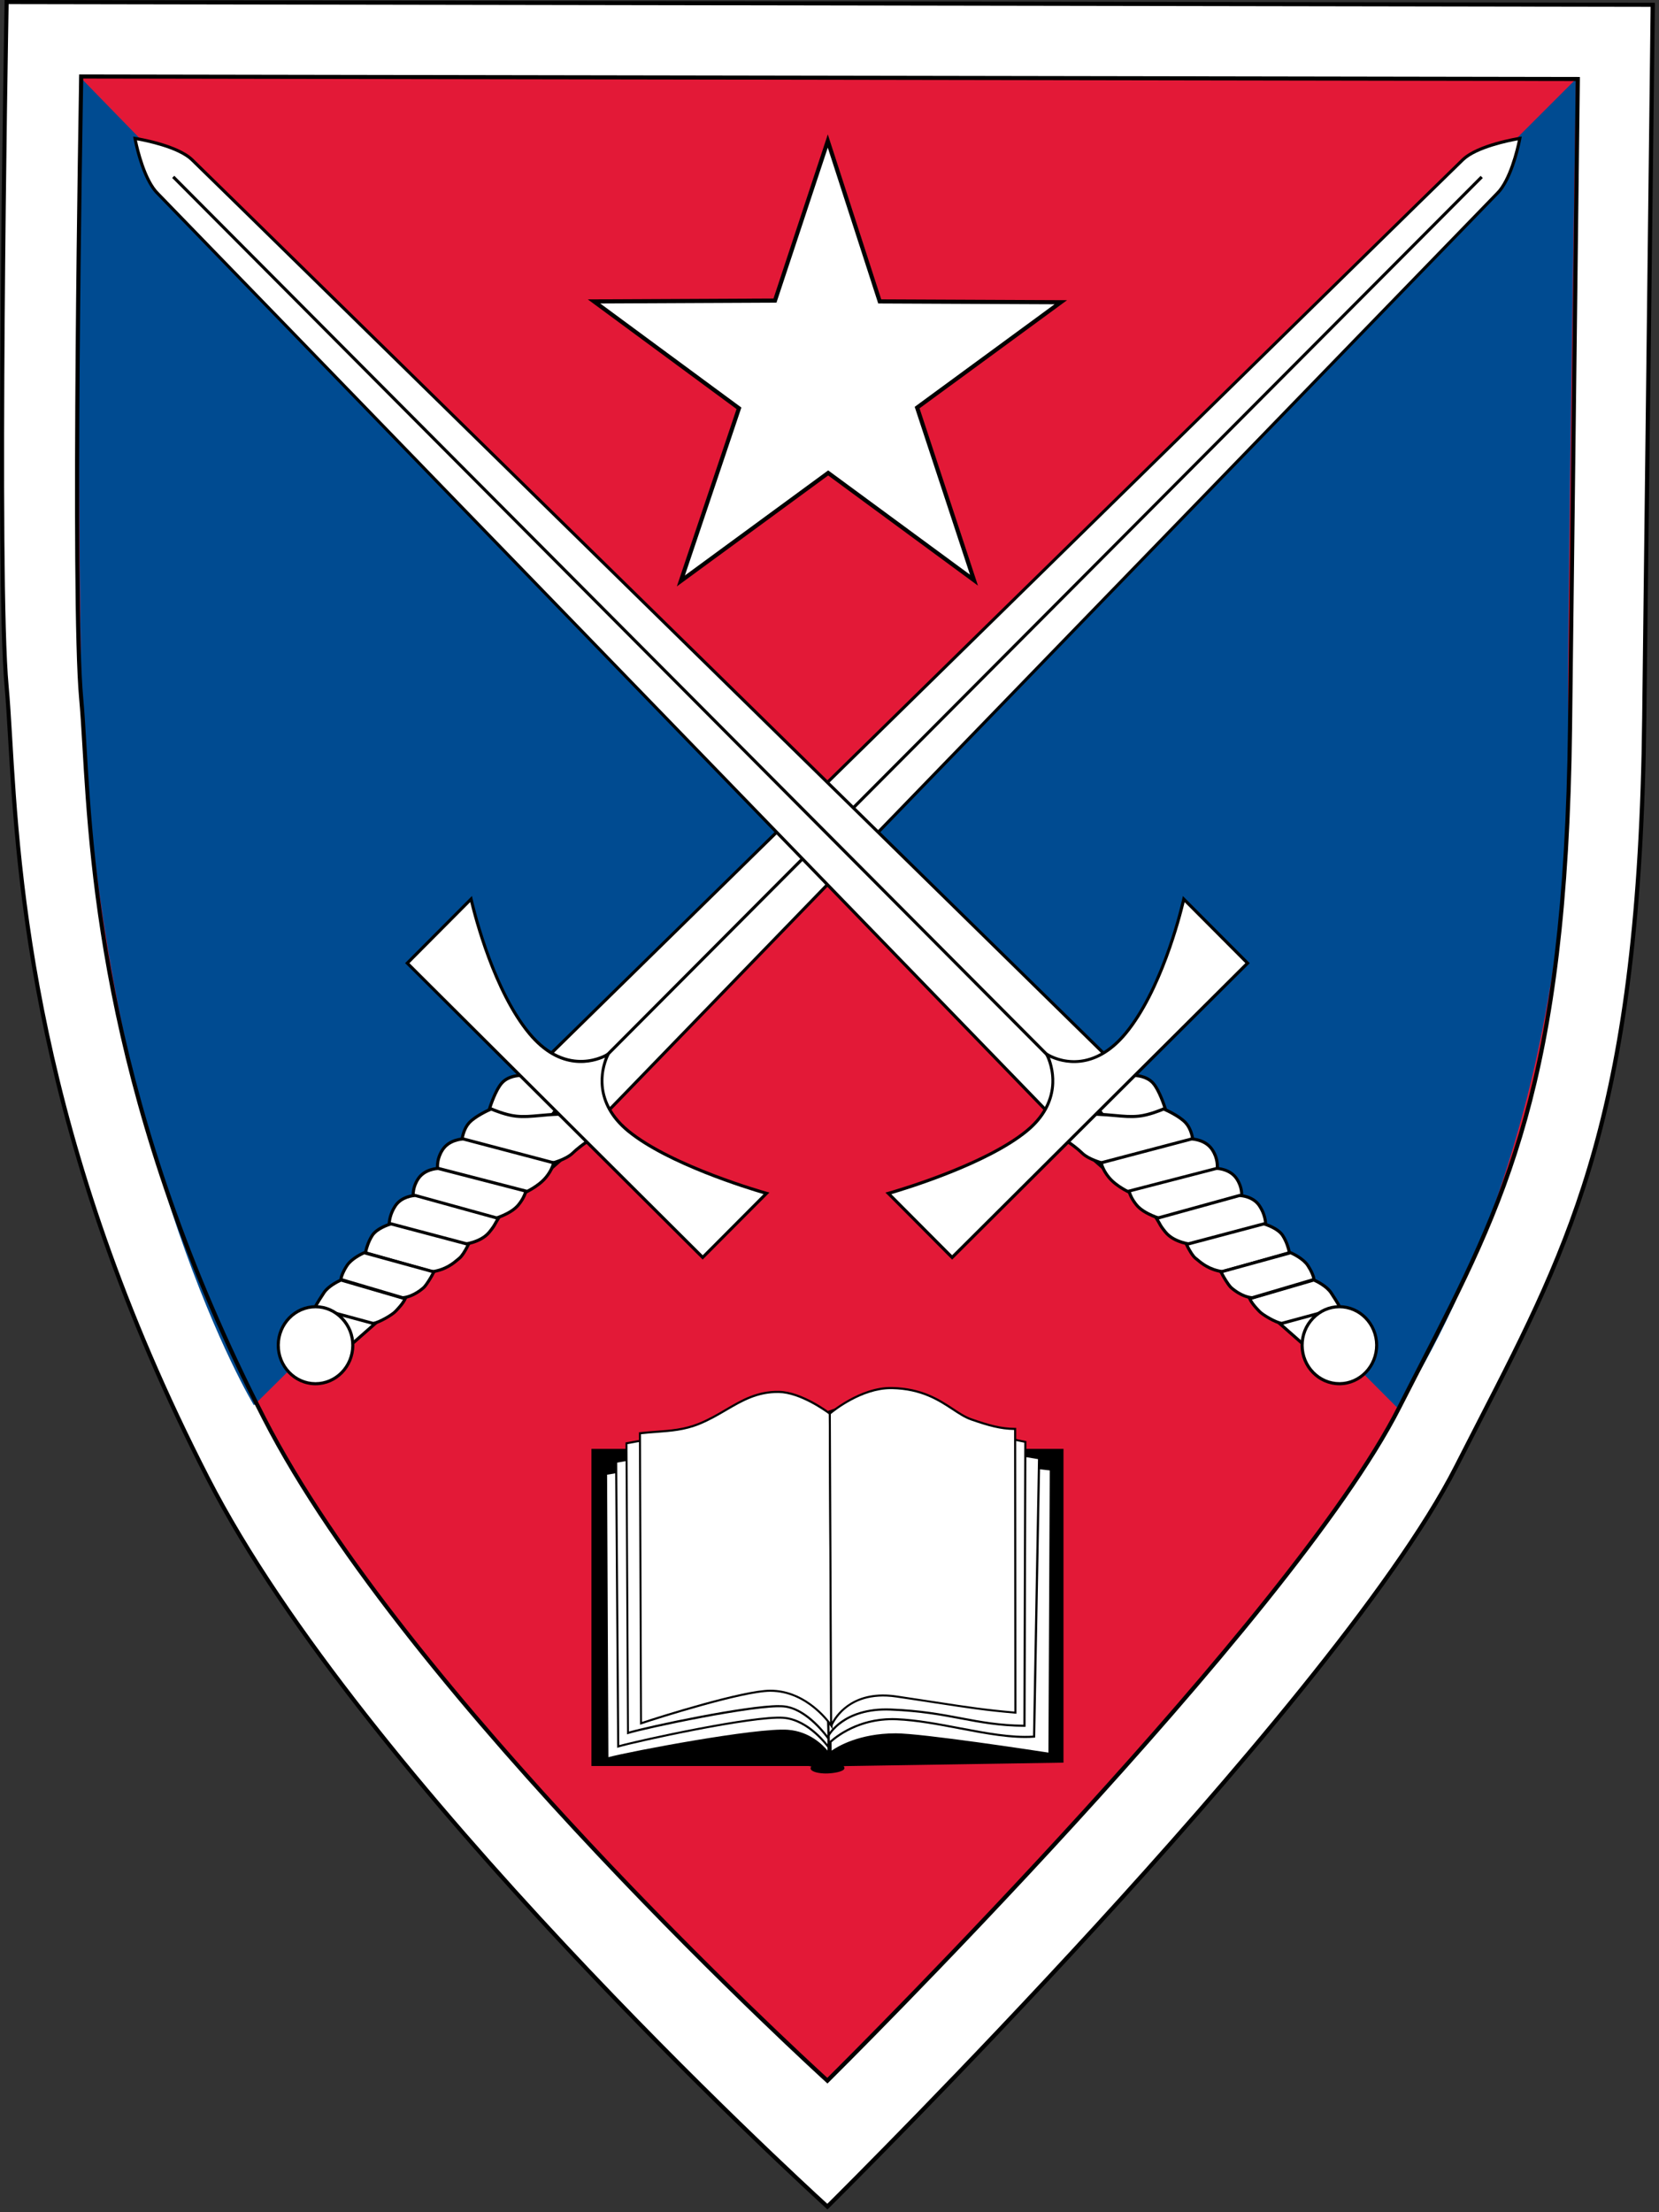 <svg width="54" height="72" viewBox="0 0 54 72" fill="none" xmlns="http://www.w3.org/2000/svg">
<rect x="0" y="0" width="54" height="72" fill="#333333" stroke="none"/>
<g clip-path="url(#clip0_3402_248564)">
<path d="M53.798 0.157C53.798 0.157 53.55 20.907 53.522 23.366C53.366 37.111 50.873 40.889 47.403 47.727C43.466 55.483 26.933 71.819 26.933 71.819C26.933 71.819 11.994 58.306 6.769 48.115C0.266 35.438 0.551 25.945 0.215 22.332C-0.121 18.717 0.215 0.067 0.215 0.067L53.797 0.157H53.798Z" fill="white"/>
<path d="M26.934 71.911L26.887 71.868C26.738 71.733 11.88 58.231 6.708 48.146C1.029 37.075 0.531 28.57 0.262 24.002C0.224 23.356 0.191 22.798 0.149 22.339C-0.183 18.76 0.145 0.253 0.149 0.066V0H0.216L53.866 0.09V0.157C53.866 0.157 53.616 20.907 53.588 23.366C53.443 36.11 51.249 40.378 48.215 46.285C47.969 46.762 47.719 47.251 47.462 47.756C45.425 51.77 39.963 58.112 35.739 62.726C31.166 67.723 27.02 71.825 26.979 71.866L26.933 71.91L26.934 71.911ZM0.281 0.134C0.259 1.359 -0.04 18.864 0.281 22.325C0.324 22.788 0.356 23.346 0.395 23.992C0.662 28.552 1.161 37.037 6.827 48.084C11.842 57.865 25.999 70.877 26.929 71.725C27.392 71.265 31.325 67.348 35.64 62.635C39.858 58.027 45.31 51.695 47.341 47.695C47.598 47.19 47.849 46.701 48.094 46.224C51.121 40.333 53.308 36.077 53.452 23.365C53.479 20.988 53.712 1.521 53.727 0.223L0.281 0.134Z" fill="black"/>
<path d="M51.355 2.572C51.355 2.572 51.129 21.436 51.104 23.673C50.963 36.168 48.695 39.603 45.541 45.818C41.962 52.87 26.931 67.72 26.931 67.72C26.931 67.72 13.351 55.436 8.6 46.173C2.689 34.647 2.949 26.017 2.644 22.731C2.339 19.444 2.644 2.49 2.644 2.49L51.355 2.572V2.572Z" fill="#E31937"/>
<path d="M24.052 13.288L19.335 9.81L25.226 9.783L26.944 4.59L28.635 9.81L34.529 9.836L29.852 13.266L31.701 18.883L26.956 15.393L22.16 18.908L24.052 13.288Z" fill="white"/>
<path d="M22.03 19.088L23.974 13.313L19.132 9.744L25.177 9.716L26.945 4.374L28.684 9.743L34.733 9.77L29.931 13.29L31.832 19.06L26.957 15.475L22.03 19.087V19.088ZM19.538 9.877L24.132 13.264L22.293 18.729L26.957 15.309L31.573 18.704L29.773 13.241L34.325 9.903L28.586 9.877L26.944 4.805L25.274 9.85L19.538 9.877V9.877Z" fill="black"/>
<path d="M34.581 57.335L27.528 57.448C27.528 57.448 27.33 57.459 27.4 57.493C27.592 57.587 27.216 57.679 26.934 57.687C26.597 57.697 26.289 57.593 26.473 57.484C26.507 57.466 26.323 57.446 26.323 57.446H19.284V47.191H34.583V57.337L34.581 57.335Z" fill="black"/>
<path d="M26.89 57.721C26.659 57.721 26.416 57.671 26.387 57.571C26.382 57.549 26.382 57.521 26.41 57.491C26.383 57.486 26.35 57.482 26.319 57.478H19.251V47.156H34.616V57.368L27.529 57.48C27.505 57.48 27.478 57.484 27.457 57.487C27.482 57.509 27.49 57.532 27.485 57.557C27.461 57.669 27.105 57.714 26.936 57.72C26.921 57.72 26.906 57.72 26.89 57.72V57.721ZM26.322 57.412C26.5 57.431 26.504 57.452 26.51 57.472L26.515 57.497L26.49 57.514C26.46 57.532 26.449 57.546 26.452 57.553C26.465 57.599 26.664 57.664 26.934 57.654C27.183 57.647 27.404 57.583 27.421 57.545C27.421 57.545 27.414 57.536 27.387 57.523C27.352 57.507 27.351 57.483 27.353 57.471C27.357 57.454 27.363 57.423 27.527 57.415L34.549 57.303V47.224H19.318V57.413H26.323L26.322 57.412Z" fill="black"/>
<path d="M26.969 57.076C26.969 57.076 26.524 56.399 25.641 56.332C24.606 56.255 20.38 57.057 19.768 57.235L19.726 47.969C21.024 47.738 21.03 47.841 21.788 47.581C22.9 47.199 24.17 46.443 25.024 46.435C25.904 46.427 26.899 47.027 26.899 47.027L26.968 57.076H26.969Z" fill="white"/>
<path d="M19.736 57.279L19.694 47.941L19.722 47.935C20.229 47.845 20.543 47.805 20.774 47.775C21.138 47.73 21.321 47.706 21.78 47.548C22.168 47.415 22.579 47.234 22.978 47.059C23.743 46.724 24.465 46.407 25.027 46.401C25.034 46.401 25.039 46.401 25.046 46.401C25.92 46.401 26.91 46.992 26.919 46.999L26.936 47.008L27.005 57.189L26.944 57.094C26.944 57.094 26.496 56.429 25.641 56.366C24.609 56.29 20.388 57.091 19.78 57.267L19.737 57.279H19.736ZM19.761 47.997L19.803 57.19C20.546 56.993 24.628 56.222 25.645 56.298C26.349 56.351 26.782 56.79 26.936 56.975L26.867 47.046C26.735 46.969 25.825 46.464 25.025 46.468C24.477 46.474 23.761 46.788 23.004 47.121C22.604 47.297 22.191 47.478 21.8 47.613C21.334 47.773 21.15 47.795 20.781 47.843C20.556 47.871 20.249 47.91 19.761 47.997V47.997Z" fill="black"/>
<path d="M27.036 57.043C27.036 57.043 27.743 56.45 29.14 56.446C30.072 56.445 34.158 57.08 34.158 57.08L34.201 47.827C34.201 47.827 33.163 47.712 32.407 47.581C31.652 47.449 31.046 46.584 29.403 46.46C28.628 46.403 26.902 47.02 26.902 47.02L27.035 57.041L27.036 57.043Z" fill="white"/>
<path d="M34.192 57.12L34.153 57.115C34.113 57.108 30.07 56.481 29.143 56.481H29.139C27.77 56.485 27.063 57.063 27.056 57.069L27.003 57.115L26.868 46.999L26.891 46.991C26.962 46.965 28.634 46.369 29.407 46.429C30.436 46.506 31.064 46.874 31.567 47.169C31.871 47.347 32.133 47.501 32.413 47.55C33.159 47.68 34.196 47.794 34.205 47.795L34.235 47.798L34.191 57.12H34.192ZM29.144 56.413C30.026 56.413 33.707 56.977 34.126 57.041L34.169 47.857C33.993 47.837 33.078 47.732 32.403 47.614C32.111 47.563 31.844 47.407 31.535 47.226C31.037 46.934 30.417 46.57 29.403 46.495C28.69 46.441 27.144 46.973 26.938 47.045L27.07 56.977C27.262 56.843 27.963 56.417 29.141 56.414H29.145L29.144 56.413Z" fill="black"/>
<path d="M26.968 56.867C26.968 56.867 26.339 55.973 25.501 55.908C24.52 55.831 20.703 56.666 20.122 56.841L20.057 47.575C21.287 47.347 21.451 47.41 22.168 47.153C23.221 46.777 24.295 46.545 25.105 46.535C25.673 46.53 26.005 45.904 26.871 46.45L26.969 56.867H26.968Z" fill="white"/>
<path d="M27.003 56.974L26.941 56.886C26.934 56.876 26.311 56.004 25.498 55.941C24.519 55.866 20.669 56.712 20.132 56.873L20.089 56.887L20.022 47.548L20.05 47.543C20.494 47.461 20.799 47.417 21.044 47.38C21.468 47.319 21.702 47.285 22.157 47.123C23.236 46.737 24.309 46.511 25.105 46.503C25.29 46.502 25.45 46.431 25.619 46.355C25.955 46.206 26.303 46.053 26.89 46.421L26.906 46.431V46.45L27.005 56.974H27.003ZM20.09 47.603L20.156 56.797C20.83 56.609 24.541 55.801 25.504 55.875C26.206 55.929 26.754 56.542 26.934 56.766L26.837 46.468C26.291 46.131 25.963 46.276 25.646 46.416C25.478 46.49 25.305 46.566 25.106 46.569C24.319 46.577 23.252 46.801 22.18 47.184C21.718 47.349 21.483 47.383 21.055 47.446C20.816 47.481 20.52 47.524 20.091 47.603H20.09Z" fill="black"/>
<path d="M26.979 56.742C26.979 56.742 27.772 55.895 29.187 55.956C30.658 56.019 32.36 56.614 33.66 56.521L33.824 47.464C33.824 47.464 32.716 47.28 32 47.151C31.284 47.02 30.71 46.166 29.153 46.046C28.419 45.99 26.782 46.599 26.782 46.599L26.979 56.743V56.742Z" fill="white"/>
<path d="M26.946 56.824L26.749 46.572L26.772 46.564C26.839 46.538 28.424 45.954 29.157 46.01C30.134 46.085 30.729 46.448 31.207 46.741C31.495 46.917 31.743 47.067 32.008 47.116C32.716 47.245 33.82 47.427 33.832 47.429L33.86 47.434L33.695 56.552L33.664 56.555C32.937 56.607 32.106 56.449 31.225 56.281C30.544 56.151 29.838 56.016 29.187 55.989C27.805 55.929 27.012 56.757 27.005 56.764L26.949 56.825L26.946 56.824ZM26.816 46.619L27.009 56.664C27.208 56.484 27.924 55.918 29.043 55.918C29.09 55.918 29.137 55.918 29.186 55.921C29.842 55.949 30.549 56.084 31.233 56.214C32.096 56.378 32.914 56.533 33.624 56.489L33.786 47.49C33.608 47.461 32.635 47.298 31.99 47.181C31.714 47.13 31.46 46.976 31.167 46.797C30.695 46.51 30.108 46.151 29.147 46.077C28.475 46.024 27.011 46.546 26.812 46.619H26.816Z" fill="black"/>
<path d="M26.968 56.589C26.968 56.589 26.285 55.597 25.498 55.536C24.578 55.462 20.985 56.233 20.439 56.402L20.391 46.975C21.546 46.753 21.553 46.853 22.226 46.603C23.216 46.236 24.347 45.511 25.107 45.504C25.889 45.496 26.776 46.072 26.776 46.072L26.968 56.59V56.589Z" fill="white"/>
<path d="M27.004 56.7L26.941 56.609C26.934 56.599 26.259 55.631 25.497 55.569C24.6 55.497 21.016 56.26 20.451 56.434L20.409 56.448V56.402L20.36 46.947L20.387 46.941C20.836 46.855 21.115 46.816 21.321 46.789C21.646 46.745 21.808 46.722 22.218 46.571C22.563 46.443 22.93 46.27 23.285 46.102C23.965 45.779 24.609 45.474 25.11 45.469C25.115 45.469 25.122 45.469 25.128 45.469C25.907 45.469 26.761 46.02 26.797 46.043L26.812 46.052V46.069L27.005 56.699L27.004 56.7ZM25.356 55.497C25.41 55.497 25.458 55.498 25.502 55.502C26.166 55.556 26.745 56.238 26.933 56.484L26.744 46.09C26.625 46.016 25.83 45.536 25.125 45.536C25.119 45.536 25.114 45.536 25.107 45.536C24.621 45.541 23.983 45.842 23.309 46.162C22.953 46.33 22.585 46.505 22.237 46.634C21.82 46.788 21.655 46.811 21.326 46.855C21.127 46.882 20.855 46.92 20.423 47.002L20.472 56.356C21.137 56.164 24.274 55.495 25.355 55.495L25.356 55.497Z" fill="black"/>
<path d="M26.97 56.481C26.97 56.481 27.439 55.578 28.989 55.639C30.953 55.717 31.734 56.157 33.346 56.167L33.374 46.928C33.374 46.928 32.291 46.703 31.618 46.577C30.945 46.451 30.407 45.621 28.945 45.502C28.256 45.447 26.719 46.04 26.719 46.04L26.972 56.482L26.97 56.481Z" fill="white"/>
<path d="M27.001 56.497L26.938 56.483L26.686 46.017L26.707 46.009C26.77 45.985 28.259 45.414 28.948 45.47C29.865 45.544 30.424 45.897 30.873 46.181C31.143 46.351 31.376 46.499 31.625 46.545C32.291 46.671 33.371 46.894 33.382 46.897L33.409 46.902V46.929L33.381 56.202H33.347C32.537 56.196 31.933 56.084 31.292 55.963C30.64 55.84 29.967 55.713 28.989 55.674C27.478 55.613 27.007 56.489 27.003 56.497H27.001ZM26.753 46.063L27.003 56.372C27.067 56.284 27.187 56.147 27.38 56.01C27.668 55.808 28.182 55.574 28.991 55.605C29.974 55.644 30.65 55.772 31.302 55.895C31.931 56.014 32.524 56.125 33.312 56.133L33.34 46.955C33.168 46.92 32.217 46.724 31.611 46.609C31.351 46.56 31.112 46.409 30.836 46.236C30.393 45.956 29.842 45.609 28.942 45.536C28.314 45.488 26.944 45.99 26.753 46.063V46.063Z" fill="black"/>
<path d="M27.064 56.173C27.064 56.173 26.327 55.026 25.074 55.026C24.183 55.026 21.39 55.907 20.865 56.087L20.829 46.648C21.509 46.57 22.105 46.606 22.755 46.34C23.71 45.952 24.289 45.281 25.352 45.302C26.107 45.317 27.008 46.009 27.008 46.009L27.063 56.173H27.064Z" fill="white"/>
<path d="M27.099 56.289L27.038 56.192C27.031 56.181 26.295 55.061 25.075 55.061C24.18 55.061 21.36 55.956 20.877 56.12L20.833 56.134L20.797 46.617L20.826 46.613C21.009 46.592 21.186 46.58 21.358 46.566C21.828 46.533 22.273 46.5 22.744 46.308C23.067 46.177 23.348 46.013 23.618 45.854C24.145 45.545 24.641 45.255 25.355 45.267C26.112 45.282 26.993 45.952 27.031 45.98L27.044 45.99V46.006L27.101 56.286L27.099 56.289ZM25.074 54.994C26.125 54.994 26.825 55.799 27.031 56.069L26.976 46.026C26.863 45.943 26.04 45.35 25.352 45.337C24.659 45.326 24.17 45.611 23.65 45.915C23.377 46.075 23.095 46.24 22.767 46.373C22.286 46.569 21.836 46.601 21.361 46.636C21.2 46.648 21.033 46.66 20.863 46.679L20.897 56.042C21.488 55.844 24.192 54.994 25.072 54.994H25.074Z" fill="black"/>
<path d="M27.051 56.173C27.051 56.173 27.504 54.967 29.177 55.216C31.245 55.523 31.743 55.628 33.049 55.742L33.041 46.507C32.591 46.507 32.203 46.404 31.609 46.196C30.984 45.977 30.448 45.206 29.032 45.177C27.989 45.157 27.008 46.009 27.008 46.009L27.05 56.173H27.051Z" fill="white"/>
<path d="M27.083 56.185L27.019 56.173L26.977 45.993L26.989 45.982C26.999 45.974 27.991 45.118 29.036 45.142C30.014 45.163 30.58 45.535 31.034 45.834C31.246 45.974 31.429 46.095 31.623 46.162C32.197 46.363 32.593 46.472 33.043 46.472H33.077V46.506L33.085 55.777L33.049 55.774C32.069 55.688 31.536 55.606 30.474 55.444C30.115 55.389 29.695 55.324 29.176 55.248C28.326 55.122 27.803 55.382 27.516 55.624C27.203 55.886 27.089 56.181 27.087 56.184L27.083 56.185ZM27.043 46.025L27.085 56.034C27.262 55.725 27.835 54.983 29.183 55.183C29.701 55.26 30.122 55.324 30.482 55.38C31.529 55.541 32.063 55.621 33.017 55.706L33.008 46.541C32.562 46.535 32.166 46.425 31.599 46.228C31.398 46.157 31.211 46.034 30.995 45.892C30.548 45.598 29.991 45.231 29.032 45.211C29.02 45.211 29.008 45.211 28.996 45.211C28.052 45.211 27.154 45.931 27.042 46.025H27.043Z" fill="black"/>
<path d="M51.297 2.573C51.297 2.573 50.995 21.436 51.046 23.673C51.358 37.513 45.484 45.818 45.484 45.818L26.794 27.079L51.297 2.573Z" fill="#004B91"/>
<path d="M2.586 2.49C2.586 2.49 2.497 20.075 2.701 23.591C3.541 37.959 8.264 45.736 8.264 45.736L26.825 27.364L2.586 2.49Z" fill="#004B91"/>
<path d="M49.47 4.505C49.47 4.505 49.233 5.81 48.726 6.301C48.57 6.453 19.717 36.239 19.717 36.239L17.846 34.376C17.846 34.376 46.854 5.932 47.618 5.197C48.12 4.714 49.47 4.505 49.47 4.505V4.505Z" fill="white"/>
<path d="M19.718 36.31L17.774 34.375L17.811 34.338C18.101 34.054 46.827 5.886 47.583 5.16C48.091 4.671 49.407 4.464 49.462 4.454L49.532 4.444L49.52 4.513C49.511 4.567 49.273 5.839 48.763 6.336C48.609 6.485 20.042 35.974 19.754 36.273L19.719 36.309L19.718 36.31ZM17.918 34.375L19.717 36.167C21.327 34.505 48.538 6.413 48.691 6.265C49.113 5.855 49.348 4.844 49.406 4.567C49.123 4.618 48.072 4.829 47.652 5.232C46.907 5.947 19.095 33.218 17.917 34.375H17.918Z" fill="black"/>
<path d="M48.194 5.723L18.746 35.284L18.817 35.355L48.265 5.794L48.194 5.723Z" fill="black"/>
<path d="M11.482 43.717L10.338 42.645L17.002 35.057L19.024 37.076L11.482 43.717Z" fill="white"/>
<path d="M11.481 43.786L10.267 42.649L16.999 34.984L19.098 37.08L11.481 43.787V43.786ZM10.408 42.642L11.484 43.65L18.951 37.075L17.006 35.131L10.409 42.642H10.408Z" fill="black"/>
<path d="M18.086 36.132L16.97 35.001C16.97 35.001 16.569 34.987 16.334 35.251C16.101 35.514 15.912 36.156 15.912 36.156L17.498 36.917L18.086 36.132Z" fill="white"/>
<path d="M17.512 36.981L15.852 36.183L15.864 36.141C15.872 36.114 16.058 35.484 16.297 35.215C16.544 34.938 16.954 34.95 16.971 34.95H16.991L18.152 36.126L17.512 36.979V36.981ZM15.973 36.13L17.482 36.854L18.019 36.137L16.947 35.052C16.866 35.053 16.557 35.075 16.371 35.284C16.18 35.499 16.017 35.985 15.973 36.129V36.13Z" fill="black"/>
<path d="M18.215 36.262C17.55 36.285 17.23 36.372 16.799 36.327C16.432 36.289 15.988 36.092 15.988 36.092C15.988 36.092 15.489 36.304 15.272 36.54C15.054 36.777 15.03 37.15 15.03 37.15C15.03 37.15 15.981 37.499 16.471 37.601C17.027 37.718 17.934 37.865 17.934 37.865C17.934 37.865 18.411 37.749 18.634 37.534C18.857 37.319 19.119 37.15 19.119 37.15L18.215 36.261V36.262Z" fill="white"/>
<path d="M17.937 37.917H17.927C17.918 37.914 17.013 37.768 16.462 37.652C15.974 37.55 15.053 37.213 15.014 37.198L14.979 37.185L14.982 37.147C14.982 37.131 15.01 36.754 15.237 36.507C15.46 36.265 15.95 36.054 15.97 36.044L15.991 36.036L16.011 36.046C16.011 36.046 16.451 36.241 16.806 36.277C17.058 36.304 17.273 36.283 17.546 36.258C17.733 36.241 17.945 36.222 18.214 36.212H18.235L19.2 37.159L19.147 37.193C19.147 37.193 18.887 37.362 18.669 37.57C18.438 37.792 17.966 37.909 17.946 37.914L17.937 37.917V37.917ZM15.085 37.116C15.265 37.181 16.055 37.463 16.482 37.553C16.999 37.662 17.831 37.797 17.933 37.813C18 37.796 18.406 37.685 18.601 37.498C18.767 37.337 18.952 37.204 19.041 37.143L18.196 36.313C17.94 36.322 17.735 36.341 17.555 36.359C17.277 36.384 17.058 36.404 16.795 36.378C16.465 36.344 16.083 36.187 15.989 36.148C15.895 36.19 15.493 36.376 15.309 36.576C15.146 36.755 15.097 37.021 15.085 37.118V37.116Z" fill="black"/>
<path d="M18.021 37.844L15.08 37.069C15.08 37.069 14.634 37.075 14.407 37.417C14.172 37.772 14.251 38.097 14.251 38.097L17.003 38.848C17.003 38.848 17.494 38.652 17.769 38.317C17.981 38.059 18.02 37.843 18.02 37.843L18.021 37.844Z" fill="white"/>
<path d="M17.007 38.903L14.211 38.139L14.204 38.11C14.2 38.097 14.122 37.76 14.366 37.39C14.605 37.029 15.061 37.02 15.08 37.02H15.093L18.079 37.808L18.071 37.854C18.07 37.863 18.027 38.086 17.809 38.351C17.53 38.691 17.044 38.888 17.023 38.896L17.007 38.903V38.903ZM14.297 38.058L17.001 38.797C17.084 38.76 17.494 38.575 17.731 38.288C17.876 38.112 17.937 37.955 17.96 37.881L15.074 37.12C15.021 37.123 14.645 37.151 14.45 37.445C14.27 37.718 14.284 37.975 14.297 38.058V38.058Z" fill="black"/>
<path d="M17.115 38.765L14.266 38.029C14.266 38.029 13.833 38.034 13.613 38.364C13.384 38.706 13.461 39.019 13.461 39.019L15.995 39.693C15.995 39.693 16.603 39.544 16.87 39.221C17.077 38.973 17.116 38.766 17.116 38.766L17.115 38.765Z" fill="white"/>
<path d="M15.993 39.744L13.418 39.059L13.411 39.029C13.409 39.016 13.334 38.692 13.571 38.336C13.804 37.988 14.247 37.979 14.266 37.979H14.279L17.174 38.728L17.166 38.774C17.165 38.783 17.122 38.997 16.909 39.252C16.635 39.583 16.032 39.734 16.007 39.74L15.995 39.742L15.993 39.744ZM13.504 38.977L15.995 39.64C16.081 39.618 16.598 39.47 16.831 39.189C16.97 39.021 17.03 38.873 17.053 38.802L14.26 38.08C14.208 38.082 13.844 38.109 13.655 38.392C13.481 38.653 13.493 38.896 13.504 38.978V38.977Z" fill="black"/>
<path d="M16.22 39.655L13.522 38.911C13.522 38.911 13.089 38.916 12.869 39.245C12.64 39.587 12.667 39.893 12.667 39.893L15.021 40.508C15.021 40.508 15.632 40.469 15.931 40.098C16.122 39.863 16.084 39.87 16.22 39.655V39.655Z" fill="white"/>
<path d="M15.017 40.558L12.621 39.932L12.619 39.897C12.619 39.883 12.593 39.571 12.828 39.217C13.061 38.869 13.504 38.86 13.521 38.86H13.528L16.299 39.624L16.263 39.682C16.216 39.757 16.191 39.804 16.168 39.844C16.126 39.92 16.097 39.975 15.97 40.129C15.66 40.513 15.05 40.556 15.025 40.558H15.017V40.558ZM12.718 39.852L15.026 40.456C15.096 40.449 15.629 40.392 15.892 40.065C16.012 39.916 16.039 39.867 16.079 39.795C16.095 39.764 16.114 39.73 16.142 39.685L13.516 38.959C13.462 38.962 13.1 38.99 12.912 39.271C12.74 39.528 12.72 39.764 12.718 39.851V39.852Z" fill="black"/>
<path d="M15.245 40.5L12.726 39.832C12.726 39.832 12.28 39.957 12.116 40.207C11.97 40.43 11.896 40.721 11.9 40.774L14.066 41.388C14.569 41.319 14.83 41.044 14.947 40.953C15.047 40.875 15.174 40.65 15.244 40.5H15.245Z" fill="white"/>
<path d="M14.063 41.439L11.854 40.813L11.852 40.778C11.846 40.711 11.926 40.407 12.076 40.179C12.248 39.917 12.695 39.788 12.714 39.783L12.728 39.779L15.319 40.465L15.293 40.52C15.215 40.687 15.088 40.91 14.982 40.992C14.967 41.004 14.949 41.018 14.929 41.036C14.788 41.154 14.528 41.376 14.076 41.438H14.066L14.063 41.439ZM11.955 40.738L14.071 41.338C14.486 41.278 14.73 41.072 14.862 40.961C14.884 40.942 14.902 40.927 14.918 40.914C14.995 40.855 15.098 40.685 15.175 40.533L12.729 39.885C12.656 39.907 12.298 40.027 12.161 40.235C12.041 40.418 11.973 40.648 11.957 40.736L11.955 40.738Z" fill="black"/>
<path d="M13.187 42.269L11.1 41.661C11.1 41.661 10.705 41.827 10.539 42.077C10.393 42.3 10.256 42.51 10.26 42.562L12.139 43.071C12.329 43.052 12.776 42.786 12.871 42.679C12.933 42.61 13.101 42.449 13.186 42.269H13.187Z" fill="white"/>
<path d="M12.137 43.122L10.214 42.601L10.212 42.566C10.206 42.503 10.291 42.367 10.499 42.049C10.67 41.79 11.065 41.62 11.081 41.614L11.097 41.607L13.257 42.237L13.233 42.291C13.159 42.45 13.024 42.592 12.945 42.676L12.91 42.712C12.814 42.821 12.354 43.099 12.146 43.121H12.137V43.122ZM10.323 42.527L12.145 43.021C12.322 42.997 12.744 42.75 12.836 42.647L12.873 42.608C12.938 42.538 13.045 42.425 13.116 42.301L11.105 41.714C11.031 41.748 10.719 41.898 10.584 42.105C10.488 42.252 10.362 42.443 10.325 42.527H10.323Z" fill="black"/>
<path d="M14.121 41.393L11.853 40.772C11.853 40.772 11.458 40.938 11.293 41.188C11.147 41.411 11.093 41.591 11.097 41.642L13.104 42.234C13.457 42.208 13.779 41.919 13.813 41.882C13.898 41.787 14.051 41.544 14.121 41.393V41.393Z" fill="white"/>
<path d="M13.1 42.287L13.09 42.284L11.051 41.681L11.049 41.647C11.042 41.572 11.112 41.376 11.253 41.161C11.423 40.902 11.818 40.732 11.834 40.726L11.851 40.719L14.192 41.362L14.166 41.416C14.094 41.572 13.937 41.821 13.851 41.917C13.801 41.972 13.47 42.26 13.108 42.287H13.098H13.1ZM11.152 41.607L13.111 42.186C13.431 42.158 13.734 41.897 13.777 41.85C13.848 41.771 13.974 41.573 14.049 41.427L11.858 40.825C11.785 40.859 11.473 41.009 11.337 41.216C11.216 41.4 11.167 41.542 11.153 41.606L11.152 41.607Z" fill="black"/>
<path d="M9.056 43.776C9.052 44.468 9.592 45.032 10.261 45.036C10.93 45.04 11.477 44.483 11.481 43.791C11.485 43.103 10.936 42.534 10.276 42.53C9.607 42.526 9.06 43.082 9.055 43.776H9.056Z" fill="white"/>
<path d="M10.268 45.086H10.261C9.566 45.081 9.003 44.494 9.007 43.775C9.012 43.059 9.578 42.479 10.271 42.479H10.279C10.612 42.481 10.928 42.62 11.167 42.87C11.406 43.12 11.536 43.447 11.534 43.791C11.529 44.507 10.963 45.086 10.269 45.086H10.268ZM9.107 43.776C9.103 44.439 9.622 44.981 10.263 44.985H10.269C10.908 44.985 11.429 44.451 11.433 43.791C11.435 43.473 11.315 43.171 11.093 42.94C10.873 42.71 10.584 42.582 10.277 42.581H10.271C9.634 42.581 9.113 43.115 9.107 43.776Z" fill="black"/>
<path d="M22.873 40.925L13.257 31.347L15.332 29.262C15.332 29.262 15.95 32.091 17.225 33.632C18.5 35.173 19.796 34.309 19.796 34.309C19.796 34.309 19.045 35.658 20.446 36.807C21.885 37.988 24.949 38.839 24.949 38.839L22.873 40.923V40.925Z" fill="white"/>
<path d="M22.873 40.996L13.186 31.347L15.362 29.161L15.382 29.251C15.389 29.28 16.012 32.086 17.264 33.6C18.496 35.088 19.756 34.277 19.768 34.267L19.84 34.333C19.811 34.387 19.128 35.66 20.478 36.768C21.893 37.929 24.931 38.782 24.962 38.79L25.046 38.813L22.873 40.994V40.996ZM13.328 31.347L22.873 40.853L24.853 38.865C24.354 38.719 21.713 37.914 20.415 36.848C19.26 35.899 19.543 34.803 19.691 34.423C19.32 34.596 18.238 34.935 17.187 33.664C16.047 32.286 15.424 29.857 15.305 29.361L13.329 31.346L13.328 31.347Z" fill="black"/>
<path d="M26.934 67.812L26.887 67.769C26.752 67.645 13.243 55.37 8.541 46.201C3.378 36.136 2.924 28.404 2.68 24.25C2.645 23.663 2.615 23.156 2.576 22.738C2.274 19.486 2.574 2.66 2.576 2.489V2.423H2.644L51.424 2.505V2.572C51.424 2.572 51.197 21.436 51.171 23.673C51.039 35.261 49.045 39.141 46.284 44.512C46.061 44.946 45.833 45.39 45.6 45.848C42.057 52.829 27.129 67.618 26.979 67.767L26.933 67.812H26.934ZM2.709 2.558C2.689 3.721 2.419 19.584 2.709 22.724C2.748 23.145 2.778 23.654 2.813 24.242C3.056 28.386 3.51 36.099 8.659 46.141C13.21 55.016 26.044 66.819 26.929 67.626C27.845 66.717 42.043 52.556 45.481 45.786C45.713 45.327 45.942 44.883 46.165 44.449C48.917 39.095 50.905 35.226 51.037 23.67C51.061 21.511 51.272 3.871 51.288 2.638L2.709 2.556V2.558Z" fill="black"/>
<path d="M4.394 4.505C4.394 4.505 4.632 5.81 5.138 6.301C5.294 6.453 34.148 36.239 34.148 36.239L36.019 34.376C36.019 34.376 7.011 5.932 6.246 5.197C5.744 4.714 4.394 4.505 4.394 4.505Z" fill="white"/>
<path d="M34.146 36.31L34.111 36.274C33.822 35.976 5.256 6.487 5.103 6.338C4.591 5.84 4.355 4.568 4.346 4.515L4.333 4.445L4.403 4.456C4.46 4.464 5.775 4.672 6.283 5.161C7.039 5.888 35.765 34.055 36.055 34.34L36.091 34.376L34.148 36.312L34.146 36.31ZM4.457 4.567C4.515 4.844 4.751 5.855 5.172 6.265C5.325 6.414 32.537 34.505 34.148 36.166L35.946 34.374C34.767 33.218 6.954 5.947 6.211 5.232C5.791 4.828 4.74 4.617 4.457 4.567V4.567Z" fill="black"/>
<path d="M5.674 5.72L5.603 5.791L35.041 35.363L35.112 35.292L5.674 5.72Z" fill="black"/>
<path d="M42.382 43.717L43.526 42.645L36.862 35.057L34.841 37.076L42.382 43.717Z" fill="white"/>
<path d="M42.383 43.786L34.767 37.079L36.864 34.983L36.899 35.023L43.595 42.648L42.381 43.784L42.383 43.786ZM34.915 37.075L42.382 43.65L43.458 42.643L36.861 35.131L34.916 37.075H34.915Z" fill="black"/>
<path d="M35.778 36.132L36.895 35.001C36.895 35.001 37.295 34.987 37.53 35.251C37.764 35.514 37.952 36.156 37.952 36.156L36.368 36.917L35.78 36.132H35.778Z" fill="white"/>
<path d="M36.352 36.981L35.713 36.128L36.873 34.952H36.893C36.911 34.952 37.321 34.94 37.568 35.218C37.807 35.487 37.992 36.117 38 36.144L38.012 36.185L36.352 36.983V36.981ZM35.846 36.137L36.383 36.854L37.891 36.13C37.846 35.987 37.683 35.499 37.494 35.285C37.307 35.076 36.998 35.054 36.917 35.053L35.847 36.138L35.846 36.137Z" fill="black"/>
<path d="M35.65 36.262C36.314 36.285 36.634 36.372 37.065 36.326C37.432 36.289 37.877 36.091 37.877 36.091C37.877 36.091 38.375 36.303 38.593 36.54C38.81 36.776 38.834 37.15 38.834 37.15C38.834 37.15 37.883 37.499 37.393 37.601C36.837 37.718 35.93 37.864 35.93 37.864C35.93 37.864 35.455 37.749 35.23 37.534C35.007 37.319 34.745 37.15 34.745 37.15L35.65 36.261V36.262Z" fill="white"/>
<path d="M35.928 37.917L35.918 37.914C35.898 37.909 35.426 37.792 35.195 37.57C34.979 37.361 34.72 37.194 34.717 37.193L34.665 37.159L35.629 36.211H35.651C35.919 36.221 36.132 36.24 36.318 36.258C36.591 36.283 36.806 36.303 37.059 36.277C37.413 36.24 37.85 36.048 37.854 36.045L37.874 36.036L37.894 36.044C37.914 36.054 38.404 36.264 38.627 36.506C38.855 36.753 38.881 37.131 38.883 37.147L38.885 37.185L38.85 37.198C38.812 37.213 37.89 37.549 37.402 37.652C36.852 37.768 35.946 37.914 35.937 37.915H35.928V37.917ZM34.825 37.144C34.913 37.205 35.099 37.339 35.265 37.499C35.459 37.686 35.864 37.797 35.931 37.815C36.034 37.798 36.865 37.663 37.382 37.554C37.809 37.464 38.599 37.182 38.779 37.117C38.767 37.021 38.719 36.755 38.555 36.576C38.371 36.376 37.969 36.189 37.875 36.148C37.783 36.188 37.4 36.344 37.069 36.377C36.807 36.404 36.587 36.384 36.309 36.358C36.129 36.342 35.925 36.324 35.668 36.313L34.823 37.143L34.825 37.144Z" fill="black"/>
<path d="M35.843 37.844L38.783 37.069C38.783 37.069 39.229 37.075 39.456 37.417C39.691 37.772 39.611 38.097 39.611 38.097L36.858 38.848C36.858 38.848 36.368 38.652 36.093 38.317C35.88 38.059 35.842 37.843 35.842 37.843L35.843 37.844Z" fill="white"/>
<path d="M36.857 38.903L36.841 38.896C36.821 38.888 36.336 38.691 36.055 38.351C35.837 38.085 35.794 37.863 35.793 37.854L35.785 37.808L38.778 37.02H38.785C38.803 37.02 39.26 37.029 39.499 37.39C39.744 37.76 39.664 38.096 39.662 38.11L39.655 38.139L36.858 38.903H36.857ZM35.905 37.881C35.928 37.955 35.988 38.112 36.133 38.288C36.369 38.575 36.779 38.76 36.864 38.797L39.568 38.058C39.578 37.975 39.595 37.718 39.415 37.445C39.22 37.151 38.842 37.123 38.79 37.12L35.905 37.881Z" fill="black"/>
<path d="M36.75 38.764L39.599 38.028C39.599 38.028 40.031 38.034 40.252 38.364C40.48 38.705 40.403 39.018 40.403 39.018L37.868 39.693C37.868 39.693 37.26 39.544 36.993 39.221C36.786 38.973 36.747 38.766 36.747 38.766L36.75 38.764Z" fill="white"/>
<path d="M37.871 39.744L37.859 39.741C37.834 39.734 37.232 39.584 36.958 39.253C36.746 38.998 36.704 38.785 36.701 38.775L36.692 38.73L39.593 37.98H39.6C39.619 37.98 40.062 37.989 40.294 38.337C40.532 38.693 40.457 39.017 40.454 39.03L40.448 39.06L37.873 39.745L37.871 39.744ZM36.813 38.801C36.836 38.872 36.896 39.021 37.034 39.188C37.267 39.468 37.785 39.616 37.871 39.639L40.362 38.975C40.372 38.893 40.386 38.65 40.211 38.39C40.022 38.108 39.658 38.079 39.605 38.077L36.813 38.799V38.801Z" fill="black"/>
<path d="M37.644 39.655L40.343 38.911C40.343 38.911 40.775 38.916 40.996 39.245C41.224 39.587 41.197 39.893 41.197 39.893L38.844 40.508C38.844 40.508 38.233 40.469 37.933 40.098C37.742 39.863 37.78 39.87 37.644 39.655V39.655Z" fill="white"/>
<path d="M38.848 40.558H38.84C38.814 40.555 38.203 40.513 37.893 40.129C37.768 39.973 37.737 39.92 37.697 39.844C37.674 39.804 37.648 39.757 37.601 39.682L37.565 39.624L40.336 38.86H40.343C40.362 38.86 40.805 38.869 41.036 39.217C41.271 39.569 41.247 39.883 41.245 39.897L41.243 39.932L38.848 40.558V40.558ZM37.722 39.685C37.75 39.73 37.769 39.765 37.785 39.795C37.825 39.869 37.852 39.917 37.972 40.065C38.235 40.393 38.769 40.449 38.838 40.456L41.146 39.852C41.146 39.767 41.123 39.529 40.953 39.272C40.765 38.99 40.402 38.962 40.348 38.961L37.722 39.686V39.685Z" fill="black"/>
<path d="M38.619 40.5L41.139 39.833C41.139 39.833 41.584 39.957 41.749 40.207C41.896 40.43 41.969 40.722 41.965 40.774L39.8 41.388C39.296 41.319 39.036 41.044 38.919 40.953C38.818 40.875 38.692 40.651 38.622 40.5H38.619Z" fill="white"/>
<path d="M39.801 41.439H39.791C39.339 41.376 39.079 41.154 38.938 41.036C38.918 41.019 38.9 41.004 38.885 40.993C38.779 40.911 38.652 40.688 38.574 40.522L38.548 40.466L41.139 39.78L41.153 39.784C41.172 39.789 41.618 39.917 41.791 40.18C41.94 40.407 42.021 40.711 42.015 40.778L42.013 40.813L39.803 41.439H39.801ZM38.691 40.534C38.769 40.688 38.871 40.855 38.947 40.914C38.963 40.926 38.982 40.942 39.004 40.959C39.135 41.071 39.38 41.276 39.795 41.337L41.91 40.736C41.894 40.646 41.826 40.417 41.706 40.235C41.569 40.027 41.211 39.908 41.138 39.885L38.692 40.534H38.691Z" fill="black"/>
<path d="M40.677 42.269L42.765 41.661C42.765 41.661 43.161 41.827 43.325 42.077C43.47 42.3 43.608 42.51 43.604 42.562L41.725 43.071C41.536 43.052 41.088 42.786 40.993 42.679C40.931 42.61 40.763 42.449 40.679 42.269H40.677Z" fill="white"/>
<path d="M41.728 43.122H41.718C41.509 43.1 41.051 42.821 40.954 42.712L40.92 42.676C40.841 42.591 40.707 42.45 40.633 42.289L40.609 42.236L42.769 41.605L42.785 41.612C42.801 41.619 43.197 41.788 43.368 42.047C43.576 42.367 43.661 42.501 43.655 42.565L43.653 42.599L41.73 43.121L41.728 43.122ZM40.75 42.3C40.82 42.425 40.926 42.536 40.993 42.608L41.028 42.645C41.121 42.749 41.542 42.996 41.72 43.02L43.543 42.526C43.505 42.444 43.38 42.253 43.285 42.106C43.146 41.897 42.835 41.746 42.761 41.713L40.75 42.3V42.3Z" fill="black"/>
<path d="M39.744 41.393L42.011 40.772C42.011 40.772 42.406 40.938 42.571 41.188C42.717 41.411 42.772 41.591 42.767 41.642L40.761 42.234C40.407 42.208 40.085 41.919 40.051 41.882C39.967 41.787 39.814 41.544 39.744 41.393V41.393Z" fill="white"/>
<path d="M40.765 42.287H40.755C40.392 42.258 40.062 41.972 40.012 41.917C39.925 41.821 39.769 41.572 39.697 41.416L39.671 41.362L42.013 40.719L42.029 40.726C42.045 40.732 42.44 40.902 42.612 41.161C42.753 41.377 42.823 41.572 42.816 41.647L42.813 41.681L40.765 42.287ZM39.815 41.427C39.89 41.573 40.016 41.771 40.088 41.85C40.131 41.897 40.431 42.158 40.754 42.186L42.712 41.607C42.699 41.542 42.649 41.401 42.528 41.216C42.393 41.009 42.08 40.859 42.007 40.825L39.816 41.427H39.815Z" fill="black"/>
<path d="M44.808 43.776C44.812 44.468 44.272 45.032 43.603 45.036C42.934 45.04 42.387 44.483 42.383 43.791C42.378 43.103 42.929 42.534 43.588 42.53C44.257 42.526 44.804 43.082 44.809 43.776H44.808Z" fill="white"/>
<path d="M43.596 45.086C42.903 45.086 42.336 44.507 42.332 43.791C42.33 43.446 42.46 43.118 42.699 42.87C42.938 42.62 43.252 42.481 43.587 42.479H43.595C44.288 42.479 44.854 43.059 44.859 43.775C44.863 44.492 44.3 45.081 43.604 45.086H43.598H43.596ZM43.595 42.58H43.588C43.282 42.582 42.993 42.709 42.773 42.938C42.553 43.169 42.432 43.471 42.434 43.79C42.438 44.449 42.96 44.984 43.598 44.984H43.604C44.245 44.98 44.762 44.437 44.76 43.775C44.755 43.114 44.234 42.58 43.596 42.58H43.595Z" fill="black"/>
<path d="M30.991 40.924L40.608 31.347L38.532 29.262C38.532 29.262 37.914 32.091 36.639 33.632C35.365 35.172 34.068 34.309 34.068 34.309C34.068 34.309 34.819 35.657 33.418 36.807C31.98 37.988 28.916 38.838 28.916 38.838L30.991 40.923V40.924Z" fill="white"/>
<path d="M30.991 40.996L28.819 38.814L28.902 38.791C28.933 38.783 31.973 37.93 33.386 36.77C34.736 35.661 34.054 34.388 34.024 34.334L34.096 34.268C34.148 34.302 35.371 35.087 36.6 33.601C37.854 32.087 38.477 29.281 38.482 29.253L38.502 29.163L40.68 31.348L30.992 40.997L30.991 40.996ZM29.011 38.865L30.991 40.853L40.536 31.347L38.56 29.363C38.442 29.857 37.819 32.286 36.678 33.665C35.628 34.936 34.544 34.597 34.175 34.424C34.322 34.804 34.606 35.901 33.45 36.849C32.153 37.914 29.512 38.72 29.012 38.867L29.011 38.865Z" fill="black"/>
</g>
<defs>
<clipPath id="clip0_3402_248564">
<rect width="53.866" height="71.911" fill="white"/>
</clipPath>
</defs>
</svg>
